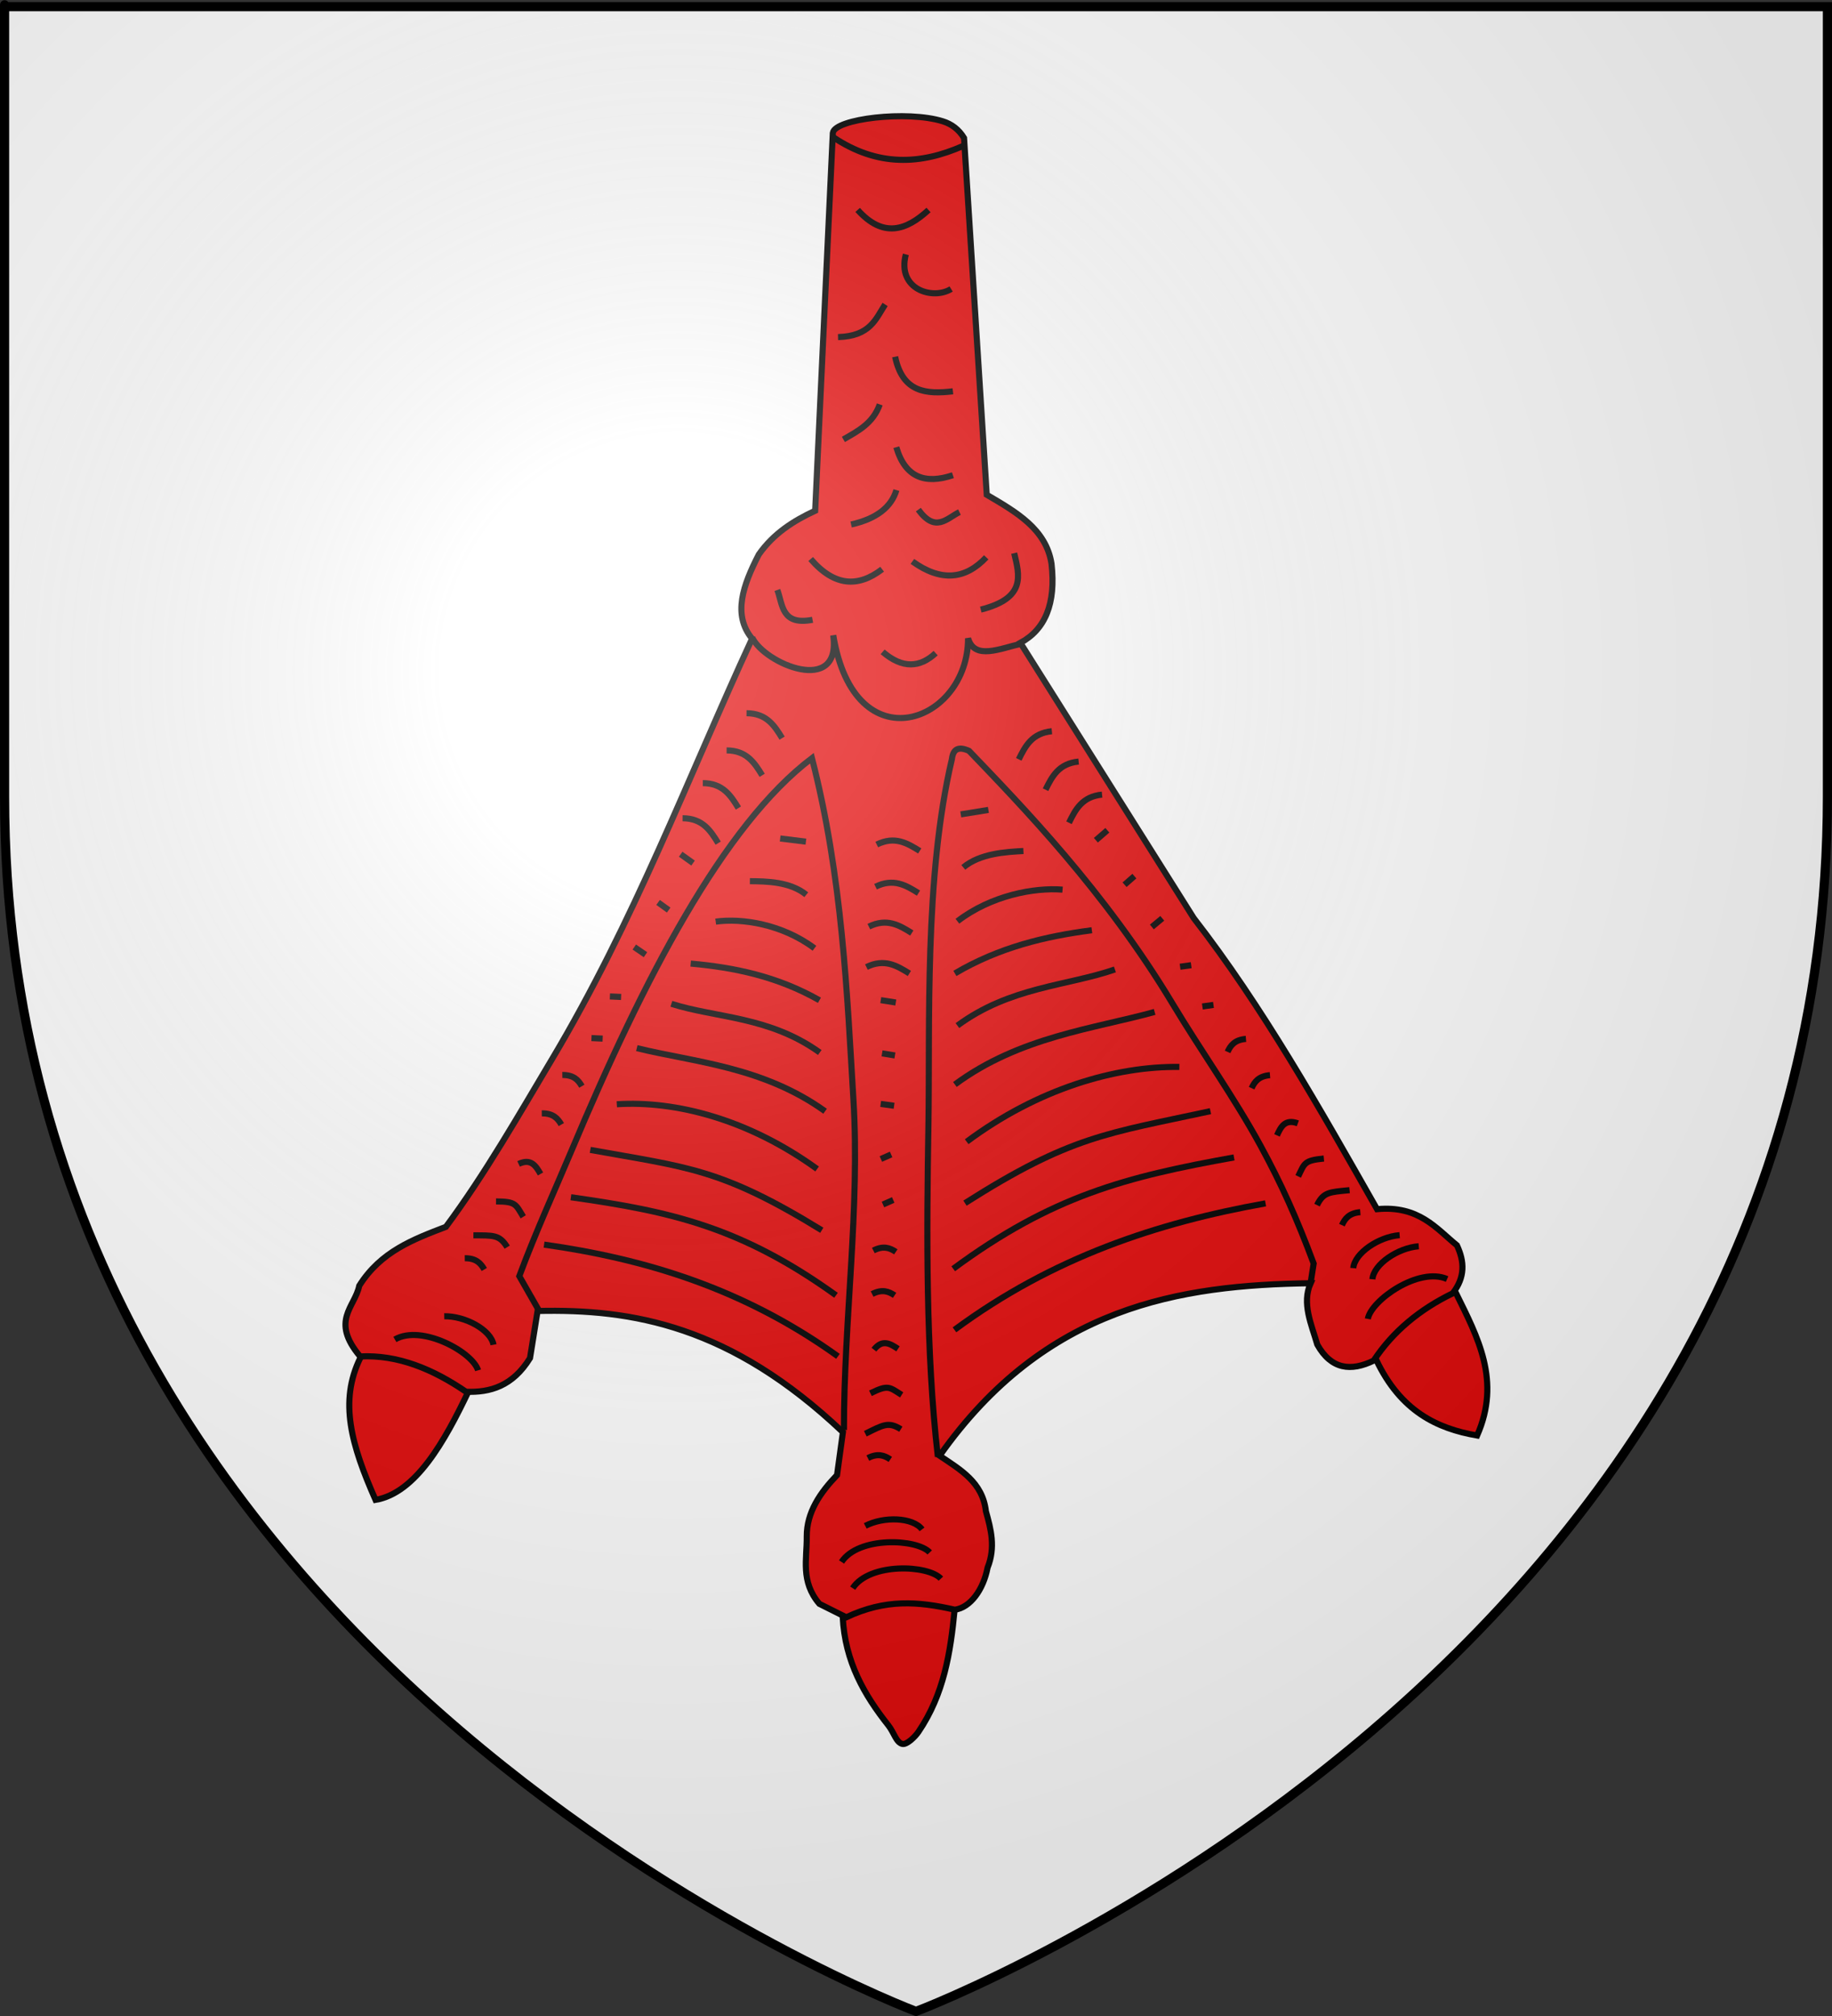 <?xml version="1.0" encoding="UTF-8" standalone="no"?>
<svg
   xmlns:ns="http://creativecommons.org/ns#"
   xmlns:dc="http://purl.org/dc/elements/1.1/"
   xmlns:cc="http://web.resource.org/cc/"
   xmlns:rdf="http://www.w3.org/1999/02/22-rdf-syntax-ns#"
   xmlns:svg="http://www.w3.org/2000/svg"
   xmlns="http://www.w3.org/2000/svg"
   xmlns:xlink="http://www.w3.org/1999/xlink"
   xmlns:sodipodi="http://sodipodi.sourceforge.net/DTD/sodipodi-0.dtd"
   xmlns:inkscape="http://www.inkscape.org/namespaces/inkscape"
   height="660"
   width="600"
   version="1.0"
   id="svg2"
   sodipodi:version="0.32"
   inkscape:version="0.44.1"
   sodipodi:docname="Luemschwiller (68).svg"
   sodipodi:docbase="C:\Documents and Settings\Propriétaire\Mes documents\image blason\Blason du 68 à envoyer"
   inkscape:export-filename="/Users/olivier/Desktop/Blason Rouge/Blason_Vide_3D.png"
   inkscape:export-xdpi="144"
   inkscape:export-ydpi="144">
  <rect width="100%" height="100%" fill="#333333" stroke="none"/>
  <sodipodi:namedview
     inkscape:window-height="712"
     inkscape:window-width="1024"
     inkscape:pageshadow="2"
     inkscape:pageopacity="0.0"
     guidetolerance="10.0"
     gridtolerance="10.0"
     objecttolerance="10.0"
     borderopacity="1.0"
     bordercolor="#666666"
     pagecolor="#ffffff"
     id="base"
     showgrid="false"
     height="660px"
     inkscape:zoom="0.36640988"
     inkscape:cx="263.23991"
     inkscape:cy="350.7978"
     inkscape:window-x="-4"
     inkscape:window-y="-4"
     inkscape:current-layer="layer4" />
  <desc
     id="desc4">Flag of Canton of Valais (Wallis)</desc>
  <defs
     id="defs6">
    <inkscape:perspective
       sodipodi:type="inkscape:persp3d"
       inkscape:vp_x="-50 : 600 : 1"
       inkscape:vp_y="0 : 1000 : 0"
       inkscape:vp_z="700 : 600 : 1"
       inkscape:persp3d-origin="300 : 400 : 1"
       id="perspective10055" />
    <inkscape:perspective
       sodipodi:type="inkscape:persp3d"
       inkscape:vp_x="-50 : 600 : 1"
       inkscape:vp_y="0 : 1000 : 0"
       inkscape:vp_z="700 : 600 : 1"
       inkscape:persp3d-origin="300 : 400 : 1"
       id="perspective22056" />
    <inkscape:perspective
       sodipodi:type="inkscape:persp3d"
       inkscape:vp_x="-50 : 600 : 1"
       inkscape:vp_y="0 : 1000 : 0"
       inkscape:vp_z="700 : 600 : 1"
       inkscape:persp3d-origin="300 : 400 : 1"
       id="perspective17442" />
    <inkscape:perspective
       sodipodi:type="inkscape:persp3d"
       inkscape:vp_x="-50 : 600 : 1"
       inkscape:vp_y="0 : 1000 : 0"
       inkscape:vp_z="700 : 600 : 1"
       inkscape:persp3d-origin="300 : 400 : 1"
       id="perspective4575" />
    <inkscape:perspective
       sodipodi:type="inkscape:persp3d"
       inkscape:vp_x="-50 : 600 : 1"
       inkscape:vp_y="0 : 1000 : 0"
       inkscape:vp_z="700 : 600 : 1"
       inkscape:persp3d-origin="300 : 400 : 1"
       id="perspective10025" />
    <inkscape:perspective
       sodipodi:type="inkscape:persp3d"
       inkscape:vp_x="-50 : 600 : 1"
       inkscape:vp_y="0 : 1000 : 0"
       inkscape:vp_z="700 : 600 : 1"
       inkscape:persp3d-origin="300 : 400 : 1"
       id="perspective14654" />
    <inkscape:perspective
       sodipodi:type="inkscape:persp3d"
       inkscape:vp_x="-50 : 600 : 1"
       inkscape:vp_y="0 : 1000 : 0"
       inkscape:vp_z="700 : 600 : 1"
       inkscape:persp3d-origin="300 : 400 : 1"
       id="perspective10951" />
    <linearGradient
       id="linearGradient2893">
      <stop
         style="stop-color:white;stop-opacity:0.314;"
         offset="0"
         id="stop2895" />
      <stop
         id="stop2897"
         offset="0.19"
         style="stop-color:white;stop-opacity:0.251;" />
      <stop
         style="stop-color:#6b6b6b;stop-opacity:0.125;"
         offset="0.6"
         id="stop2901" />
      <stop
         style="stop-color:black;stop-opacity:0.125;"
         offset="1"
         id="stop2899" />
    </linearGradient>
    <linearGradient
       id="linearGradient2885">
      <stop
         id="stop2887"
         offset="0"
         style="stop-color:white;stop-opacity:1;" />
      <stop
         style="stop-color:white;stop-opacity:1;"
         offset="0.229"
         id="stop2891" />
      <stop
         id="stop2889"
         offset="1"
         style="stop-color:black;stop-opacity:1;" />
    </linearGradient>
    <linearGradient
       id="linearGradient2955">
      <stop
         id="stop2867"
         offset="0"
         style="stop-color:#fd0000;stop-opacity:1;" />
      <stop
         style="stop-color:#e77275;stop-opacity:0.659;"
         offset="0.5"
         id="stop2873" />
      <stop
         style="stop-color:black;stop-opacity:0.323;"
         offset="1"
         id="stop2959" />
    </linearGradient>
    <radialGradient
       inkscape:collect="always"
       xlink:href="#linearGradient2955"
       id="radialGradient2961"
       cx="225.524"
       cy="218.901"
       fx="225.524"
       fy="218.901"
       r="300"
       gradientTransform="matrix(-4.167939e-4,2.183,-1.884,-3.599562e-4,615.597,-289.121)"
       gradientUnits="userSpaceOnUse" />
    <polygon
       id="star"
       transform="scale(53,53)"
       points="0,-1 0.588,0.809 -0.951,-0.309 0.951,-0.309 -0.588,0.809 0,-1 " />
    <clipPath
       id="clip">
      <path
         d="M 0,-200 L 0,600 L 300,600 L 300,-200 L 0,-200 z "
         id="path10" />
    </clipPath>
    <radialGradient
       inkscape:collect="always"
       xlink:href="#linearGradient2955"
       id="radialGradient1911"
       gradientUnits="userSpaceOnUse"
       gradientTransform="matrix(-4.167939e-4,2.183,-1.884,-3.599562e-4,615.597,-289.121)"
       cx="225.524"
       cy="218.901"
       fx="225.524"
       fy="218.901"
       r="300" />
    <radialGradient
       inkscape:collect="always"
       xlink:href="#linearGradient2955"
       id="radialGradient2865"
       gradientUnits="userSpaceOnUse"
       gradientTransform="matrix(0,1.749,-1.593,-1.049767e-7,551.788,-191.29)"
       cx="225.524"
       cy="218.901"
       fx="225.524"
       fy="218.901"
       r="300" />
    <radialGradient
       inkscape:collect="always"
       xlink:href="#linearGradient2955"
       id="radialGradient2871"
       gradientUnits="userSpaceOnUse"
       gradientTransform="matrix(0,1.386,-1.323,-5.741131e-8,-158.082,-109.541)"
       cx="225.524"
       cy="218.901"
       fx="225.524"
       fy="218.901"
       r="300" />
    <radialGradient
       inkscape:collect="always"
       xlink:href="#linearGradient2893"
       id="radialGradient3163"
       gradientUnits="userSpaceOnUse"
       gradientTransform="matrix(1.353,0,0,1.349,-77.629,-85.747)"
       cx="221.445"
       cy="226.331"
       fx="221.445"
       fy="226.331"
       r="300" />
    <radialGradient
       gradientTransform="matrix(0,1.386,-1.323,-5.741131e-8,-158.082,-109.541)"
       gradientUnits="userSpaceOnUse"
       xlink:href="#linearGradient2955"
       id="radialGradient6397"
       fy="218.901"
       fx="225.524"
       r="300"
       cy="218.901"
       cx="225.524" />
    <radialGradient
       gradientTransform="matrix(0,1.749,-1.593,-1.049767e-7,551.788,-191.29)"
       gradientUnits="userSpaceOnUse"
       xlink:href="#linearGradient2955"
       id="radialGradient6395"
       fy="218.901"
       fx="225.524"
       r="300"
       cy="218.901"
       cx="225.524" />
    <radialGradient
       gradientTransform="matrix(-4.167939e-4,2.183,-1.884,-3.599562e-4,615.597,-289.121)"
       gradientUnits="userSpaceOnUse"
       xlink:href="#linearGradient2955"
       id="radialGradient6393"
       fy="218.901"
       fx="225.524"
       r="300"
       cy="218.901"
       cx="225.524" />
    <clipPath
       id="clipPath6389">
      <path
         id="path6391"
         d="M 0,-200 L 0,600 L 300,600 L 300,-200 L 0,-200 z " />
    </clipPath>
    <polygon
       id="polygon6387"
       transform="scale(53,53)"
       points="0,-1 0.588,0.809 -0.951,-0.309 0.951,-0.309 -0.588,0.809 0,-1 " />
    <radialGradient
       gradientTransform="matrix(-4.167939e-4,2.183,-1.884,-3.599562e-4,615.597,-289.121)"
       gradientUnits="userSpaceOnUse"
       xlink:href="#linearGradient2955"
       id="radialGradient6385"
       fy="218.901"
       fx="225.524"
       r="300"
       cy="218.901"
       cx="225.524" />
    <linearGradient
       id="linearGradient6377">
      <stop
         id="stop6379"
         offset="0"
         style="stop-color:#fd0000;stop-opacity:1" />
      <stop
         id="stop6381"
         offset="0.5"
         style="stop-color:#e77275;stop-opacity:0.659" />
      <stop
         id="stop6383"
         offset="1"
         style="stop-color:black;stop-opacity:0.323" />
    </linearGradient>
    <linearGradient
       id="linearGradient6369">
      <stop
         id="stop6371"
         offset="0"
         style="stop-color:white;stop-opacity:1" />
      <stop
         id="stop6373"
         offset="0.229"
         style="stop-color:white;stop-opacity:1" />
      <stop
         id="stop6375"
         offset="1"
         style="stop-color:black;stop-opacity:1" />
    </linearGradient>
    <linearGradient
       id="linearGradient6359">
      <stop
         id="stop6361"
         offset="0"
         style="stop-color:white;stop-opacity:0.314" />
      <stop
         id="stop6363"
         offset="0.19"
         style="stop-color:white;stop-opacity:0.251" />
      <stop
         id="stop6365"
         offset="0.6"
         style="stop-color:#6b6b6b;stop-opacity:0.125" />
      <stop
         id="stop6367"
         offset="1"
         style="stop-color:black;stop-opacity:0.125" />
    </linearGradient>
    <linearGradient
       id="linearGradient6465">
      <stop
         style="stop-color:white;stop-opacity:0.314"
         offset="0"
         id="stop6467" />
      <stop
         style="stop-color:white;stop-opacity:0.251"
         offset="0.19"
         id="stop6469" />
      <stop
         style="stop-color:#6b6b6b;stop-opacity:0.125"
         offset="0.6"
         id="stop6471" />
      <stop
         style="stop-color:black;stop-opacity:0.125"
         offset="1"
         id="stop6473" />
    </linearGradient>
    <linearGradient
       id="linearGradient6457">
      <stop
         style="stop-color:white;stop-opacity:1"
         offset="0"
         id="stop6459" />
      <stop
         style="stop-color:white;stop-opacity:1"
         offset="0.229"
         id="stop6461" />
      <stop
         style="stop-color:black;stop-opacity:1"
         offset="1"
         id="stop6463" />
    </linearGradient>
    <linearGradient
       id="linearGradient6449">
      <stop
         style="stop-color:#fd0000;stop-opacity:1"
         offset="0"
         id="stop6451" />
      <stop
         style="stop-color:#e77275;stop-opacity:0.659"
         offset="0.5"
         id="stop6453" />
      <stop
         style="stop-color:black;stop-opacity:0.323"
         offset="1"
         id="stop6455" />
    </linearGradient>
    <radialGradient
       cx="225.524"
       cy="218.901"
       r="300"
       fx="225.524"
       fy="218.901"
       id="radialGradient6447"
       xlink:href="#linearGradient2955"
       gradientUnits="userSpaceOnUse"
       gradientTransform="matrix(-4.167939e-4,2.183,-1.884,-3.599562e-4,615.597,-289.121)" />
    <polygon
       points="0,-1 0.588,0.809 -0.951,-0.309 0.951,-0.309 -0.588,0.809 0,-1 "
       transform="scale(53,53)"
       id="polygon6445" />
    <clipPath
       id="clipPath6441">
      <path
         d="M 0,-200 L 0,600 L 300,600 L 300,-200 L 0,-200 z "
         id="path6443" />
    </clipPath>
    <radialGradient
       cx="225.524"
       cy="218.901"
       r="300"
       fx="225.524"
       fy="218.901"
       id="radialGradient6439"
       xlink:href="#linearGradient2955"
       gradientUnits="userSpaceOnUse"
       gradientTransform="matrix(-4.167939e-4,2.183,-1.884,-3.599562e-4,615.597,-289.121)" />
    <radialGradient
       cx="225.524"
       cy="218.901"
       r="300"
       fx="225.524"
       fy="218.901"
       id="radialGradient6437"
       xlink:href="#linearGradient2955"
       gradientUnits="userSpaceOnUse"
       gradientTransform="matrix(0,1.749,-1.593,-1.049767e-7,551.788,-191.29)" />
    <radialGradient
       cx="225.524"
       cy="218.901"
       r="300"
       fx="225.524"
       fy="218.901"
       id="radialGradient6435"
       xlink:href="#linearGradient2955"
       gradientUnits="userSpaceOnUse"
       gradientTransform="matrix(0,1.386,-1.323,-5.741131e-8,-158.082,-109.541)" />
    <inkscape:perspective
       id="perspective11825"
       inkscape:persp3d-origin="300 : 400 : 1"
       inkscape:vp_z="700 : 600 : 1"
       inkscape:vp_y="0 : 1000 : 0"
       inkscape:vp_x="-50 : 600 : 1"
       sodipodi:type="inkscape:persp3d" />
    <linearGradient
       id="linearGradient2095">
      <stop
         id="stop2097"
         offset="0"
         style="stop-color:white;stop-opacity:0.314" />
      <stop
         id="stop2099"
         offset="0.19"
         style="stop-color:white;stop-opacity:0.251" />
      <stop
         id="stop2101"
         offset="0.6"
         style="stop-color:#6b6b6b;stop-opacity:0.125" />
      <stop
         id="stop2103"
         offset="1"
         style="stop-color:black;stop-opacity:0.125" />
    </linearGradient>
    <linearGradient
       id="linearGradient2105">
      <stop
         id="stop2107"
         offset="0"
         style="stop-color:white;stop-opacity:1" />
      <stop
         id="stop2109"
         offset="0.229"
         style="stop-color:white;stop-opacity:1" />
      <stop
         id="stop2111"
         offset="1"
         style="stop-color:black;stop-opacity:1" />
    </linearGradient>
    <linearGradient
       id="linearGradient2113">
      <stop
         id="stop2115"
         offset="0"
         style="stop-color:#fd0000;stop-opacity:1" />
      <stop
         id="stop2117"
         offset="0.5"
         style="stop-color:#e77275;stop-opacity:0.659" />
      <stop
         id="stop2119"
         offset="1"
         style="stop-color:black;stop-opacity:0.323" />
    </linearGradient>
    <radialGradient
       gradientTransform="matrix(-4.167939e-4,2.183,-1.884,-3.599562e-4,615.597,-289.121)"
       gradientUnits="userSpaceOnUse"
       xlink:href="#linearGradient2955"
       id="radialGradient2121"
       fy="218.901"
       fx="225.524"
       r="300"
       cy="218.901"
       cx="225.524" />
    <polygon
       id="polygon2123"
       transform="scale(53,53)"
       points="0,-1 0.588,0.809 -0.951,-0.309 0.951,-0.309 -0.588,0.809 0,-1 " />
    <clipPath
       id="clipPath2125">
      <path
         id="path2127"
         d="M 0,-200 L 0,600 L 300,600 L 300,-200 L 0,-200 z " />
    </clipPath>
    <radialGradient
       gradientTransform="matrix(-4.167939e-4,2.183,-1.884,-3.599562e-4,615.597,-289.121)"
       gradientUnits="userSpaceOnUse"
       xlink:href="#linearGradient2955"
       id="radialGradient2129"
       fy="218.901"
       fx="225.524"
       r="300"
       cy="218.901"
       cx="225.524" />
    <radialGradient
       gradientTransform="matrix(0,1.749,-1.593,-1.049767e-7,551.788,-191.29)"
       gradientUnits="userSpaceOnUse"
       xlink:href="#linearGradient2955"
       id="radialGradient2131"
       fy="218.901"
       fx="225.524"
       r="300"
       cy="218.901"
       cx="225.524" />
    <radialGradient
       gradientTransform="matrix(0,1.386,-1.323,-5.741131e-8,-158.082,-109.541)"
       gradientUnits="userSpaceOnUse"
       xlink:href="#linearGradient2955"
       id="radialGradient2133"
       fy="218.901"
       fx="225.524"
       r="300"
       cy="218.901"
       cx="225.524" />
    <radialGradient
       gradientTransform="matrix(1.353,0,0,1.349,-77.629,-85.747)"
       gradientUnits="userSpaceOnUse"
       xlink:href="#linearGradient2893"
       id="radialGradient2135"
       fy="226.331"
       fx="221.445"
       r="300"
       cy="226.331"
       cx="221.445" />
    <radialGradient
       gradientTransform="matrix(0,1.386,-1.323,-5.741131e-8,-158.082,-109.541)"
       gradientUnits="userSpaceOnUse"
       xlink:href="#linearGradient2955"
       id="radialGradient10346"
       fy="218.901"
       fx="225.524"
       r="300"
       cy="218.901"
       cx="225.524" />
    <radialGradient
       gradientTransform="matrix(0,1.749,-1.593,-1.049767e-7,551.788,-191.29)"
       gradientUnits="userSpaceOnUse"
       xlink:href="#linearGradient2955"
       id="radialGradient10344"
       fy="218.901"
       fx="225.524"
       r="300"
       cy="218.901"
       cx="225.524" />
    <radialGradient
       gradientTransform="matrix(-4.167939e-4,2.183,-1.884,-3.599562e-4,615.597,-289.121)"
       gradientUnits="userSpaceOnUse"
       xlink:href="#linearGradient2955"
       id="radialGradient10342"
       fy="218.901"
       fx="225.524"
       r="300"
       cy="218.901"
       cx="225.524" />
    <clipPath
       id="clipPath10338">
      <path
         id="path10340"
         d="M 0,-200 L 0,600 L 300,600 L 300,-200 L 0,-200 z " />
    </clipPath>
    <polygon
       id="polygon10336"
       transform="scale(53,53)"
       points="0,-1 0.588,0.809 -0.951,-0.309 0.951,-0.309 -0.588,0.809 0,-1 " />
    <radialGradient
       gradientTransform="matrix(-4.167939e-4,2.183,-1.884,-3.599562e-4,615.597,-289.121)"
       gradientUnits="userSpaceOnUse"
       xlink:href="#linearGradient2955"
       id="radialGradient10334"
       fy="218.901"
       fx="225.524"
       r="300"
       cy="218.901"
       cx="225.524" />
    <linearGradient
       id="linearGradient10326">
      <stop
         id="stop10328"
         offset="0"
         style="stop-color:#fd0000;stop-opacity:1" />
      <stop
         id="stop10330"
         offset="0.5"
         style="stop-color:#e77275;stop-opacity:0.659" />
      <stop
         id="stop10332"
         offset="1"
         style="stop-color:black;stop-opacity:0.323" />
    </linearGradient>
    <linearGradient
       id="linearGradient10318">
      <stop
         id="stop10320"
         offset="0"
         style="stop-color:white;stop-opacity:1" />
      <stop
         id="stop10322"
         offset="0.229"
         style="stop-color:white;stop-opacity:1" />
      <stop
         id="stop10324"
         offset="1"
         style="stop-color:black;stop-opacity:1" />
    </linearGradient>
    <linearGradient
       id="linearGradient10308">
      <stop
         id="stop10310"
         offset="0"
         style="stop-color:white;stop-opacity:0.314" />
      <stop
         id="stop10312"
         offset="0.19"
         style="stop-color:white;stop-opacity:0.251" />
      <stop
         id="stop10314"
         offset="0.6"
         style="stop-color:#6b6b6b;stop-opacity:0.125" />
      <stop
         id="stop10316"
         offset="1"
         style="stop-color:black;stop-opacity:0.125" />
    </linearGradient>
    <inkscape:perspective
       id="perspective10305"
       inkscape:persp3d-origin="300 : 400 : 1"
       inkscape:vp_z="700 : 600 : 1"
       inkscape:vp_y="0 : 1000 : 0"
       inkscape:vp_x="-50 : 600 : 1"
       sodipodi:type="inkscape:persp3d" />
  </defs>
  <g
     inkscape:groupmode="layer"
     id="layer3"
     inkscape:label="Fond écu"
     style="display:inline"
     sodipodi:insensitive="true">
    <path
       id="path2855"
       style="fill:white;fill-opacity:1;fill-rule:evenodd;stroke:none;stroke-width:1px;stroke-linecap:butt;stroke-linejoin:miter;stroke-opacity:1"
       d="M 300,658.5 C 300,658.5 598.5,546.18 598.5,260.728 C 598.5,-24.723 598.5,2.176 598.5,2.176 L 1.5,2.176 L 1.5,260.728 C 1.5,546.18 300,658.5 300,658.5 z "
       sodipodi:nodetypes="cccccc" />
  </g>
  <g
     inkscape:groupmode="layer"
     id="layer4"
     inkscape:label="Meubles"
     style="display:inline"
     sodipodi:insensitive="true">
    <g
       id="g6475"
       inkscape:label="Calque 1"
       transform="translate(-62.857,-493.791)"
       style="opacity:1">
      <g
         transform="translate(62.857,493.791)"
         style="opacity:1;display:inline"
         id="g6477">
        <g
           id="g5810" />
        <g
           id="g6515">
          <rect
             id="rect4923"
             style="opacity:1;fill:none;fill-opacity:1;fill-rule:nonzero;stroke:none;stroke-width:7.56;stroke-linecap:round;stroke-linejoin:round;stroke-miterlimit:4;stroke-dasharray:none;stroke-opacity:1;display:inline"
             y="3.375078e-014"
             x="0"
             height="660"
             width="600" />
        </g>
      </g>
      <rect
         y="686.648"
         x="314.286"
         height="45.714"
         width="0"
         id="rect4632"
         style="fill:red;fill-opacity:1;stroke-width:5.394;stroke-miterlimit:4;stroke-dasharray:none" />
    </g>
    <g
       id="g4931"
       style="stroke:black;stroke-width:3.501;stroke-miterlimit:4;stroke-dasharray:none;stroke-opacity:1"
       transform="matrix(0.571,0,0,0.571,563.667,95.308)">
      <path
         sodipodi:nodetypes="cccc"
         id="path3802"
         d="M -780.448,611.513 C -768.046,586.33 -704.181,600.805 -718.212,630.329 C -732.242,659.853 -748.788,689.082 -771.764,693.048 C -785.619,661.614 -792.85,636.696 -780.448,611.513 z "
         style="fill:#e20909;fill-rule:evenodd;stroke:black;stroke-width:3.501;stroke-linecap:butt;stroke-linejoin:miter;stroke-miterlimit:4;stroke-dasharray:none;stroke-opacity:1;display:inline" />
      <path
         sodipodi:nodetypes="cccc"
         id="path2913"
         d="M -151.974,574.605 C -164.376,549.423 -211.838,583.196 -197.807,612.719 C -183.776,642.243 -162.888,652.174 -139.912,656.14 C -126.057,624.706 -139.572,599.788 -151.974,574.605 z "
         style="fill:#e20909;fill-rule:evenodd;stroke:black;stroke-width:3.501;stroke-linecap:butt;stroke-linejoin:miter;stroke-miterlimit:4;stroke-dasharray:none;stroke-opacity:1" />
      <path
         sodipodi:nodetypes="ccsssc"
         id="path3800"
         d="M -439.637,756.25 C -448.326,732.014 -464.139,674.457 -503.803,760.11 C -502.499,785.947 -491.343,804.963 -477.68,822.244 C -474.283,826.54 -473.137,832.216 -469.549,832.961 C -467.056,833.478 -462.401,829.041 -460.364,826.046 C -445.675,804.448 -441.993,780.491 -439.637,756.25 z "
         style="fill:#e20909;fill-rule:evenodd;stroke:black;stroke-width:3.501;stroke-linecap:butt;stroke-linejoin:miter;stroke-miterlimit:4;stroke-dasharray:none;stroke-opacity:1;display:inline" />
      <path
         sodipodi:nodetypes="ccccsccccccccccccccccccccccccccsc"
         id="path2026"
         d="M -509.474,-90.702 L -519.605,125.921 C -531.951,131.665 -543.417,138.877 -551.93,151.009 C -560.952,168.541 -567.099,185.534 -555.789,199.254 C -592.71,279.253 -623.291,361.245 -670.726,440.685 C -689.019,471.322 -708.913,506.263 -731.404,536.491 C -750.028,543.629 -768.742,550.586 -781.096,570.263 C -783.637,582.66 -797.821,590.262 -780.614,610.789 C -758.927,609.711 -738.945,618.015 -719.825,631.053 C -706.003,631.551 -693.143,627.883 -683.158,611.754 L -678.816,584.737 C -624.427,583.463 -568.261,593.08 -503.684,654.211 L -507.061,678.816 C -516.621,688.806 -524.5,700.06 -524.43,714.035 C -524.263,726.901 -528.139,739.766 -517.193,752.632 L -501.754,760.351 C -479.325,749.799 -460.664,751.169 -439.518,756.009 C -430.656,754.849 -423.147,744.596 -420.702,731.886 C -416.056,720.283 -418.759,709.905 -421.667,699.561 C -423.559,682.864 -436.368,675.718 -448.202,667.719 C -387.556,581.788 -310.019,569.872 -235.439,568.816 C -240.6,580.395 -234.924,592.456 -231.579,604.035 C -223.593,618.245 -212.379,619.546 -199.254,613.202 C -188.135,596.339 -172.74,583.751 -153.904,574.605 C -146.7,565.278 -147.144,556.433 -151.491,547.105 C -163.444,537.347 -173.384,524.13 -197.325,526.36 C -230.343,468.27 -263.212,410 -302.495,359.427 L -401.886,201.667 C -387.792,194.067 -381.406,179.352 -384.035,156.316 C -387.127,136.372 -404.31,126.675 -421.184,116.754 L -434.211,-87.807 C -437.186,-92.695 -441.307,-95.774 -446.309,-97.347 C -466.755,-103.778 -508.368,-98.821 -509.474,-90.702 z "
         style="fill:#e20909;fill-rule:evenodd;stroke:black;stroke-width:3.501;stroke-linecap:butt;stroke-linejoin:miter;stroke-miterlimit:4;stroke-dasharray:none;stroke-opacity:1" />
      <path
         sodipodi:nodetypes="cscscc"
         id="path3804"
         d="M -503.096,653.004 C -503.144,589.721 -493.835,526.322 -497.676,463.153 C -501.291,403.715 -503.884,336.042 -521.441,267.759 C -572.17,306.139 -617.912,394.263 -659.223,492.499 C -668.834,515.354 -679.692,538.965 -689.304,564.754 L -677.745,584.978"
         style="fill:none;fill-rule:evenodd;stroke:black;stroke-width:3.501;stroke-linecap:butt;stroke-linejoin:miter;stroke-miterlimit:4;stroke-dasharray:none;stroke-opacity:1;display:inline" />
      <path
         sodipodi:nodetypes="csccsscc"
         id="path3806"
         d="M -449.224,668.292 C -456.209,608.023 -455.657,539.725 -454.643,478.441 C -453.686,420.565 -457.105,335.758 -441.171,268.346 C -440.463,262.344 -437.234,260.914 -431.325,263.61 C -401.348,294.929 -353.258,344.187 -314.472,408.739 C -298.211,435.802 -279.283,462.195 -264.099,490.047 C -252.232,511.816 -243.289,531.736 -233.676,557.526 L -235.343,568.198"
         style="fill:none;fill-rule:evenodd;stroke:black;stroke-width:3.501;stroke-linecap:butt;stroke-linejoin:miter;stroke-miterlimit:4;stroke-dasharray:none;stroke-opacity:1;display:inline" />
      <path
         sodipodi:nodetypes="cc"
         id="path3808"
         d="M -434.726,-83.249 C -458.851,-72.597 -483.557,-70.951 -509.496,-88.415"
         style="fill:none;fill-rule:evenodd;stroke:black;stroke-width:3.501;stroke-linecap:butt;stroke-linejoin:miter;stroke-miterlimit:4;stroke-dasharray:none;stroke-opacity:1;display:inline" />
      <path
         sodipodi:nodetypes="cccc"
         id="path3810"
         d="M -401.251,202.145 C -413.557,204.865 -428.198,211.789 -431.908,199.038 C -431.773,247.402 -496.929,272.173 -509.226,197.287 C -504.403,232.341 -548.656,213.663 -555.747,198.582"
         style="fill:none;fill-rule:evenodd;stroke:black;stroke-width:3.501;stroke-linecap:butt;stroke-linejoin:miter;stroke-miterlimit:4;stroke-dasharray:none;stroke-opacity:1;display:inline" />
      <path
         sodipodi:nodetypes="cc"
         id="path3812"
         d="M -454.574,-46.513 C -467.364,-34.718 -480.63,-30.304 -495.229,-46.561"
         style="fill:none;fill-rule:evenodd;stroke:black;stroke-width:3.501;stroke-linecap:butt;stroke-linejoin:miter;stroke-miterlimit:4;stroke-dasharray:none;stroke-opacity:1;display:inline" />
      <path
         sodipodi:nodetypes="cc"
         id="path3814"
         d="M -441.611,-1.224 C -452.085,5.254 -472.856,-0.888 -467.596,-21.059"
         style="fill:none;fill-rule:evenodd;stroke:black;stroke-width:3.501;stroke-linecap:butt;stroke-linejoin:miter;stroke-miterlimit:4;stroke-dasharray:none;stroke-opacity:1;display:inline" />
      <path
         sodipodi:nodetypes="cc"
         id="path3816"
         d="M -479.478,7.646 C -484.896,16.036 -488.013,25.805 -506.487,26.361"
         style="fill:none;fill-rule:evenodd;stroke:black;stroke-width:3.501;stroke-linecap:butt;stroke-linejoin:miter;stroke-miterlimit:4;stroke-dasharray:none;stroke-opacity:1;display:inline" />
      <path
         sodipodi:nodetypes="cc"
         id="path3818"
         d="M -440.587,57.445 C -455.647,59.187 -469.441,58.293 -473.737,37.61"
         style="fill:none;fill-rule:evenodd;stroke:black;stroke-width:3.501;stroke-linecap:butt;stroke-linejoin:miter;stroke-miterlimit:4;stroke-dasharray:none;stroke-opacity:1;display:inline" />
      <path
         sodipodi:nodetypes="cc"
         id="path3820"
         d="M -482.549,64.95 C -486.452,75.918 -495.112,80.225 -503.417,85.03"
         style="fill:none;fill-rule:evenodd;stroke:black;stroke-width:3.501;stroke-linecap:butt;stroke-linejoin:miter;stroke-miterlimit:4;stroke-dasharray:none;stroke-opacity:1;display:inline" />
      <path
         sodipodi:nodetypes="cc"
         id="path3822"
         d="M -440.587,105.547 C -456.548,110.89 -468.004,106.849 -473.055,89.464"
         style="fill:none;fill-rule:evenodd;stroke:black;stroke-width:3.501;stroke-linecap:butt;stroke-linejoin:miter;stroke-miterlimit:4;stroke-dasharray:none;stroke-opacity:1;display:inline" />
      <path
         sodipodi:nodetypes="cc"
         id="path3824"
         d="M -472.996,114.075 C -475.895,123.758 -484.259,130.498 -498.982,133.814"
         style="fill:none;fill-rule:evenodd;stroke:black;stroke-width:3.501;stroke-linecap:butt;stroke-linejoin:miter;stroke-miterlimit:4;stroke-dasharray:none;stroke-opacity:1;display:inline" />
      <path
         sodipodi:nodetypes="cc"
         id="path3826"
         d="M -436.835,126.698 C -444.094,130.274 -450.602,138.851 -460.432,125.285"
         style="fill:none;fill-rule:evenodd;stroke:black;stroke-width:3.501;stroke-linecap:butt;stroke-linejoin:miter;stroke-miterlimit:4;stroke-dasharray:none;stroke-opacity:1;display:inline" />
      <path
         sodipodi:nodetypes="cc"
         id="path3828"
         d="M -481.184,159.448 C -494.849,169.932 -508.515,169.48 -522.18,153.6"
         style="fill:none;fill-rule:evenodd;stroke:black;stroke-width:3.501;stroke-linecap:butt;stroke-linejoin:miter;stroke-miterlimit:4;stroke-dasharray:none;stroke-opacity:1;display:inline" />
      <path
         sodipodi:nodetypes="cc"
         id="path3830"
         d="M -421.483,152.625 C -433.396,165.324 -447.383,166.825 -463.844,154.965"
         style="fill:none;fill-rule:evenodd;stroke:black;stroke-width:3.501;stroke-linecap:butt;stroke-linejoin:miter;stroke-miterlimit:4;stroke-dasharray:none;stroke-opacity:1;display:inline" />
      <path
         sodipodi:nodetypes="cc"
         id="path3832"
         d="M -521.098,188.446 C -538.862,191.832 -538.149,180.001 -541.284,171.34"
         style="fill:none;fill-rule:evenodd;stroke:black;stroke-width:3.501;stroke-linecap:butt;stroke-linejoin:miter;stroke-miterlimit:4;stroke-dasharray:none;stroke-opacity:1;display:inline" />
      <path
         sodipodi:nodetypes="cc"
         id="path3834"
         d="M -450.481,207.55 C -459.353,215.762 -469.303,216.784 -480.901,206.819"
         style="fill:none;fill-rule:evenodd;stroke:black;stroke-width:3.501;stroke-linecap:butt;stroke-linejoin:miter;stroke-miterlimit:4;stroke-dasharray:none;stroke-opacity:1;display:inline" />
      <path
         sodipodi:nodetypes="cc"
         id="path3836"
         d="M -405.449,150.237 C -402.399,163.026 -398.45,176.005 -424.612,182.598"
         style="fill:none;fill-rule:evenodd;stroke:black;stroke-width:3.501;stroke-linecap:butt;stroke-linejoin:miter;stroke-miterlimit:4;stroke-dasharray:none;stroke-opacity:1;display:inline" />
      <path
         sodipodi:nodetypes="cc"
         id="path3838"
         d="M -558.966,242.006 C -547.457,242.061 -542.949,249.116 -538.555,256.286"
         style="fill:none;fill-rule:evenodd;stroke:black;stroke-width:3.501;stroke-linecap:butt;stroke-linejoin:miter;stroke-miterlimit:4;stroke-dasharray:none;stroke-opacity:1;display:inline" />
      <path
         sodipodi:nodetypes="cc"
         id="path3840"
         d="M -570.394,263.328 C -558.886,263.383 -554.377,270.438 -549.984,277.608"
         style="fill:none;fill-rule:evenodd;stroke:black;stroke-width:3.501;stroke-linecap:butt;stroke-linejoin:miter;stroke-miterlimit:4;stroke-dasharray:none;stroke-opacity:1;display:inline" />
      <path
         sodipodi:nodetypes="cc"
         id="path3842"
         d="M -584.04,282.091 C -572.532,282.146 -568.023,289.201 -563.63,296.371"
         style="fill:none;fill-rule:evenodd;stroke:black;stroke-width:3.501;stroke-linecap:butt;stroke-linejoin:miter;stroke-miterlimit:4;stroke-dasharray:none;stroke-opacity:1;display:inline" />
      <path
         sodipodi:nodetypes="cc"
         id="path3844"
         d="M -595.639,302.218 C -584.131,302.274 -579.622,309.329 -575.229,316.498"
         style="fill:none;fill-rule:evenodd;stroke:black;stroke-width:3.501;stroke-linecap:butt;stroke-linejoin:miter;stroke-miterlimit:4;stroke-dasharray:none;stroke-opacity:1;display:inline" />
      <path
         sodipodi:nodetypes="cc"
         id="path3846"
         d="M -732.345,587.759 C -720.324,587.558 -705.684,595.518 -704.088,604.086"
         style="fill:none;fill-rule:evenodd;stroke:black;stroke-width:3.501;stroke-linecap:butt;stroke-linejoin:miter;stroke-miterlimit:4;stroke-dasharray:none;stroke-opacity:1;display:inline" />
      <path
         sodipodi:nodetypes="cc"
         id="path3848"
         d="M -715.629,541.363 C -704.12,541.418 -700.635,540.968 -696.241,548.138"
         style="fill:none;fill-rule:evenodd;stroke:black;stroke-width:3.501;stroke-linecap:butt;stroke-linejoin:miter;stroke-miterlimit:4;stroke-dasharray:none;stroke-opacity:1;display:inline" />
      <path
         sodipodi:nodetypes="cc"
         id="path3850"
         d="M -702.665,521.918 C -691.157,521.973 -691.424,523.57 -687.03,530.739"
         style="fill:none;fill-rule:evenodd;stroke:black;stroke-width:3.501;stroke-linecap:butt;stroke-linejoin:miter;stroke-miterlimit:4;stroke-dasharray:none;stroke-opacity:1;display:inline" />
      <path
         sodipodi:nodetypes="cc"
         id="path3852"
         d="M -760.66,601.064 C -745.32,592.178 -715.984,608.395 -712.958,618.756"
         style="fill:none;fill-rule:evenodd;stroke:black;stroke-width:3.501;stroke-linecap:butt;stroke-linejoin:miter;stroke-miterlimit:4;stroke-dasharray:none;stroke-opacity:1;display:inline" />
      <path
         sodipodi:nodetypes="cc"
         id="path3854"
         d="M -689.701,500.425 C -682.585,497.072 -679.802,501.518 -677.137,506.177"
         style="fill:none;fill-rule:evenodd;stroke:black;stroke-width:3.501;stroke-linecap:butt;stroke-linejoin:miter;stroke-miterlimit:4;stroke-dasharray:none;stroke-opacity:1;display:inline" />
      <path
         sodipodi:nodetypes="cc"
         id="path3856"
         d="M -676.397,471.428 C -669.888,471.352 -667.211,474.342 -665.197,477.861"
         style="fill:none;fill-rule:evenodd;stroke:black;stroke-width:3.501;stroke-linecap:butt;stroke-linejoin:miter;stroke-miterlimit:4;stroke-dasharray:none;stroke-opacity:1;display:inline" />
      <path
         sodipodi:nodetypes="cc"
         id="path3858"
         d="M -664.627,449.425 C -658.118,449.349 -655.441,452.338 -653.427,455.858"
         style="fill:none;fill-rule:evenodd;stroke:black;stroke-width:3.501;stroke-linecap:butt;stroke-linejoin:miter;stroke-miterlimit:4;stroke-dasharray:none;stroke-opacity:1;display:inline" />
      <path
         sodipodi:nodetypes="cc"
         id="path3860"
         d="M -720.575,554.498 C -714.067,554.422 -711.39,557.412 -709.376,560.932"
         style="fill:none;fill-rule:evenodd;stroke:black;stroke-width:3.501;stroke-linecap:butt;stroke-linejoin:miter;stroke-miterlimit:4;stroke-dasharray:none;stroke-opacity:1;display:inline" />
      <path
         sodipodi:nodetypes="cc"
         id="path3862"
         d="M -647.911,428.273 L -641.487,428.566"
         style="fill:none;fill-rule:evenodd;stroke:black;stroke-width:3.501;stroke-linecap:butt;stroke-linejoin:miter;stroke-miterlimit:4;stroke-dasharray:none;stroke-opacity:1;display:inline" />
      <path
         sodipodi:nodetypes="cc"
         id="path3864"
         d="M -637.335,404.392 L -630.912,404.685"
         style="fill:none;fill-rule:evenodd;stroke:black;stroke-width:3.501;stroke-linecap:butt;stroke-linejoin:miter;stroke-miterlimit:4;stroke-dasharray:none;stroke-opacity:1;display:inline" />
      <path
         sodipodi:nodetypes="cc"
         id="path3866"
         d="M -609.702,350.491 L -603.62,354.878"
         style="fill:none;fill-rule:evenodd;stroke:black;stroke-width:3.501;stroke-linecap:butt;stroke-linejoin:miter;stroke-miterlimit:4;stroke-dasharray:none;stroke-opacity:1;display:inline" />
      <path
         sodipodi:nodetypes="cc"
         id="path3868"
         d="M -623.348,376.077 L -616.925,380.464"
         style="fill:none;fill-rule:evenodd;stroke:black;stroke-width:3.501;stroke-linecap:butt;stroke-linejoin:miter;stroke-miterlimit:4;stroke-dasharray:none;stroke-opacity:1;display:inline" />
      <path
         sodipodi:nodetypes="cc"
         id="path3870"
         d="M -596.739,322.858 L -589.633,327.927"
         style="fill:none;fill-rule:evenodd;stroke:black;stroke-width:3.501;stroke-linecap:butt;stroke-linejoin:miter;stroke-miterlimit:4;stroke-dasharray:none;stroke-opacity:1;display:inline" />
      <path
         inkscape:transform-center-y="27.651755"
         inkscape:transform-center-x="-25.85066"
         sodipodi:nodetypes="cc"
         id="path3908"
         d="M -383.835,252.328 C -395.287,253.466 -399.112,260.914 -402.811,268.465"
         style="fill:none;fill-rule:evenodd;stroke:black;stroke-width:3.501;stroke-linecap:butt;stroke-linejoin:miter;stroke-miterlimit:4;stroke-dasharray:none;stroke-opacity:1;display:inline" />
      <path
         inkscape:transform-center-y="45.047465"
         inkscape:transform-center-x="-41.20175"
         sodipodi:nodetypes="cc"
         id="path3910"
         d="M -368.484,269.724 C -379.936,270.862 -383.761,278.309 -387.46,285.861"
         style="fill:none;fill-rule:evenodd;stroke:black;stroke-width:3.501;stroke-linecap:butt;stroke-linejoin:miter;stroke-miterlimit:4;stroke-dasharray:none;stroke-opacity:1;display:inline" />
      <path
         inkscape:transform-center-y="63.99433"
         inkscape:transform-center-x="-54.643445"
         sodipodi:nodetypes="cc"
         id="path3912"
         d="M -355.042,288.67 C -366.494,289.808 -370.319,297.256 -374.018,304.808"
         style="fill:none;fill-rule:evenodd;stroke:black;stroke-width:3.501;stroke-linecap:butt;stroke-linejoin:miter;stroke-miterlimit:4;stroke-dasharray:none;stroke-opacity:1;display:inline" />
      <path
         inkscape:transform-center-y="336.7913"
         inkscape:transform-center-x="-213.80414"
         sodipodi:nodetypes="cc"
         id="path3914"
         d="M -184.353,541.263 C -196.339,542.195 -210.165,551.496 -210.948,560.177"
         style="fill:none;fill-rule:evenodd;stroke:black;stroke-width:3.501;stroke-linecap:butt;stroke-linejoin:miter;stroke-miterlimit:4;stroke-dasharray:none;stroke-opacity:1;display:inline" />
      <path
         inkscape:transform-center-y="287.00194"
         inkscape:transform-center-x="-196.7617"
         sodipodi:nodetypes="cc"
         id="path3916"
         d="M -213.08,515.462 C -224.532,516.6 -228.044,516.48 -231.744,524.031"
         style="fill:none;fill-rule:evenodd;stroke:black;stroke-width:3.501;stroke-linecap:butt;stroke-linejoin:miter;stroke-miterlimit:4;stroke-dasharray:none;stroke-opacity:1;display:inline" />
      <path
         inkscape:transform-center-y="269.70508"
         inkscape:transform-center-x="-183.98997"
         sodipodi:nodetypes="cc"
         id="path3918"
         d="M -227.816,497.323 C -239.268,498.461 -238.852,500.025 -242.551,507.577"
         style="fill:none;fill-rule:evenodd;stroke:black;stroke-width:3.501;stroke-linecap:butt;stroke-linejoin:miter;stroke-miterlimit:4;stroke-dasharray:none;stroke-opacity:1;display:inline" />
      <path
         inkscape:transform-center-y="344.32889"
         inkscape:transform-center-x="-239.30451"
         sodipodi:nodetypes="cc"
         id="path3920"
         d="M -157.14,566.421 C -173.367,559.282 -200.734,578.638 -202.599,589.269"
         style="fill:none;fill-rule:evenodd;stroke:black;stroke-width:3.501;stroke-linecap:butt;stroke-linejoin:miter;stroke-miterlimit:4;stroke-dasharray:none;stroke-opacity:1;display:inline" />
      <path
         inkscape:transform-center-y="247.46745"
         inkscape:transform-center-x="-170.4452"
         sodipodi:nodetypes="cc"
         id="path3922"
         d="M -242.745,477.146 C -250.145,474.477 -252.497,479.166 -254.712,484.054"
         style="fill:none;fill-rule:evenodd;stroke:black;stroke-width:3.501;stroke-linecap:butt;stroke-linejoin:miter;stroke-miterlimit:4;stroke-dasharray:none;stroke-opacity:1;display:inline" />
      <path
         inkscape:transform-center-y="220.51387"
         inkscape:transform-center-x="-155.182"
         sodipodi:nodetypes="cc"
         id="path3924"
         d="M -258.72,449.529 C -265.206,450.066 -267.59,453.294 -269.264,456.988"
         style="fill:none;fill-rule:evenodd;stroke:black;stroke-width:3.501;stroke-linecap:butt;stroke-linejoin:miter;stroke-miterlimit:4;stroke-dasharray:none;stroke-opacity:1;display:inline" />
      <path
         inkscape:transform-center-y="199.71577"
         inkscape:transform-center-x="-141.39399"
         sodipodi:nodetypes="cc"
         id="path3926"
         d="M -272.508,428.731 C -278.994,429.268 -281.378,432.496 -283.052,436.19"
         style="fill:none;fill-rule:evenodd;stroke:black;stroke-width:3.501;stroke-linecap:butt;stroke-linejoin:miter;stroke-miterlimit:4;stroke-dasharray:none;stroke-opacity:1;display:inline" />
      <path
         inkscape:transform-center-y="299.05799"
         inkscape:transform-center-x="-206.98204"
         sodipodi:nodetypes="cc"
         id="path3928"
         d="M -206.92,528.073 C -213.406,528.61 -215.79,531.838 -217.464,535.532"
         style="fill:none;fill-rule:evenodd;stroke:black;stroke-width:3.501;stroke-linecap:butt;stroke-linejoin:miter;stroke-miterlimit:4;stroke-dasharray:none;stroke-opacity:1;display:inline" />
      <path
         inkscape:transform-center-y="176.95011"
         inkscape:transform-center-x="-124.84997"
         sodipodi:nodetypes="cc"
         id="path3930"
         d="M -291.14,409.247 L -297.508,410.143"
         style="fill:none;fill-rule:evenodd;stroke:black;stroke-width:3.501;stroke-linecap:butt;stroke-linejoin:miter;stroke-miterlimit:4;stroke-dasharray:none;stroke-opacity:1;display:inline" />
      <path
         inkscape:transform-center-y="154.17025"
         inkscape:transform-center-x="-112.07396"
         sodipodi:nodetypes="cc"
         id="path3932"
         d="M -303.916,386.467 L -310.284,387.363"
         style="fill:none;fill-rule:evenodd;stroke:black;stroke-width:3.501;stroke-linecap:butt;stroke-linejoin:miter;stroke-miterlimit:4;stroke-dasharray:none;stroke-opacity:1;display:inline" />
      <path
         inkscape:transform-center-y="105.13026"
         inkscape:transform-center-x="-79.853595"
         sodipodi:nodetypes="cc"
         id="path3934"
         d="M -336.499,335.405 L -342.142,340.345"
         style="fill:none;fill-rule:evenodd;stroke:black;stroke-width:3.501;stroke-linecap:butt;stroke-linejoin:miter;stroke-miterlimit:4;stroke-dasharray:none;stroke-opacity:1;display:inline" />
      <path
         inkscape:transform-center-y="129.3347"
         inkscape:transform-center-x="-95.676945"
         sodipodi:nodetypes="cc"
         id="path3936"
         d="M -320.506,359.594 L -326.488,364.565"
         style="fill:none;fill-rule:evenodd;stroke:black;stroke-width:3.501;stroke-linecap:butt;stroke-linejoin:miter;stroke-miterlimit:4;stroke-dasharray:none;stroke-opacity:1;display:inline" />
      <path
         inkscape:transform-center-y="79.22764"
         inkscape:transform-center-x="-63.869725"
         sodipodi:nodetypes="cc"
         id="path3938"
         d="M -352.005,309.115 L -358.603,314.83"
         style="fill:none;fill-rule:evenodd;stroke:black;stroke-width:3.501;stroke-linecap:butt;stroke-linejoin:miter;stroke-miterlimit:4;stroke-dasharray:none;stroke-opacity:1;display:inline" />
      <path
         sodipodi:nodetypes="cc"
         id="path3940"
         d="M -484.265,317.302 C -473.942,312.214 -466.759,316.515 -459.626,320.969"
         style="fill:none;fill-rule:evenodd;stroke:black;stroke-width:3.501;stroke-linecap:butt;stroke-linejoin:miter;stroke-miterlimit:4;stroke-dasharray:none;stroke-opacity:1;display:inline" />
      <path
         sodipodi:nodetypes="cc"
         id="path3942"
         d="M -484.974,341.483 C -474.651,336.395 -467.468,340.696 -460.336,345.15"
         style="fill:none;fill-rule:evenodd;stroke:black;stroke-width:3.501;stroke-linecap:butt;stroke-linejoin:miter;stroke-miterlimit:4;stroke-dasharray:none;stroke-opacity:1;display:inline" />
      <path
         sodipodi:nodetypes="cc"
         id="path3944"
         d="M -488.81,364.364 C -478.487,359.277 -471.303,363.577 -464.171,368.032"
         style="fill:none;fill-rule:evenodd;stroke:black;stroke-width:3.501;stroke-linecap:butt;stroke-linejoin:miter;stroke-miterlimit:4;stroke-dasharray:none;stroke-opacity:1;display:inline" />
      <path
         sodipodi:nodetypes="cc"
         id="path3946"
         d="M -490.204,387.553 C -479.882,382.465 -472.698,386.766 -465.566,391.221"
         style="fill:none;fill-rule:evenodd;stroke:black;stroke-width:3.501;stroke-linecap:butt;stroke-linejoin:miter;stroke-miterlimit:4;stroke-dasharray:none;stroke-opacity:1;display:inline" />
      <path
         sodipodi:nodetypes="cc"
         id="path3948"
         d="M -490.865,707.95 C -480.198,702.404 -463.545,702.992 -458.292,709.946"
         style="fill:none;fill-rule:evenodd;stroke:black;stroke-width:3.501;stroke-linecap:butt;stroke-linejoin:miter;stroke-miterlimit:4;stroke-dasharray:none;stroke-opacity:1;display:inline" />
      <path
         sodipodi:nodetypes="cc"
         id="path3950"
         d="M -490.828,655.111 C -480.505,650.023 -477.587,648.065 -470.455,652.519"
         style="fill:none;fill-rule:evenodd;stroke:black;stroke-width:3.501;stroke-linecap:butt;stroke-linejoin:miter;stroke-miterlimit:4;stroke-dasharray:none;stroke-opacity:1;display:inline" />
      <path
         sodipodi:nodetypes="cc"
         id="path3952"
         d="M -487.907,631.924 C -477.584,626.836 -477.111,628.384 -469.979,632.839"
         style="fill:none;fill-rule:evenodd;stroke:black;stroke-width:3.501;stroke-linecap:butt;stroke-linejoin:miter;stroke-miterlimit:4;stroke-dasharray:none;stroke-opacity:1;display:inline" />
      <path
         sodipodi:nodetypes="cc"
         id="path3954"
         d="M -504.475,728.635 C -494.714,713.836 -461.224,715.253 -453.891,723.173"
         style="fill:none;fill-rule:evenodd;stroke:black;stroke-width:3.501;stroke-linecap:butt;stroke-linejoin:miter;stroke-miterlimit:4;stroke-dasharray:none;stroke-opacity:1;display:inline" />
      <path
         sodipodi:nodetypes="cc"
         id="path3956"
         d="M -485.9,606.905 C -481.029,600.728 -476.554,603.464 -472.09,606.443"
         style="fill:none;fill-rule:evenodd;stroke:black;stroke-width:3.501;stroke-linecap:butt;stroke-linejoin:miter;stroke-miterlimit:4;stroke-dasharray:none;stroke-opacity:1;display:inline" />
      <path
         sodipodi:nodetypes="cc"
         id="path3958"
         d="M -486.939,575.017 C -481.148,572.044 -477.418,573.524 -474.045,575.775"
         style="fill:none;fill-rule:evenodd;stroke:black;stroke-width:3.501;stroke-linecap:butt;stroke-linejoin:miter;stroke-miterlimit:4;stroke-dasharray:none;stroke-opacity:1;display:inline" />
      <path
         sodipodi:nodetypes="cc"
         id="path3960"
         d="M -486.228,550.074 C -480.438,547.101 -476.708,548.581 -473.335,550.832"
         style="fill:none;fill-rule:evenodd;stroke:black;stroke-width:3.501;stroke-linecap:butt;stroke-linejoin:miter;stroke-miterlimit:4;stroke-dasharray:none;stroke-opacity:1;display:inline" />
      <path
         sodipodi:nodetypes="cc"
         id="path3962"
         d="M -489.391,669.073 C -483.601,666.1 -479.871,667.58 -476.497,669.831"
         style="fill:none;fill-rule:evenodd;stroke:black;stroke-width:3.501;stroke-linecap:butt;stroke-linejoin:miter;stroke-miterlimit:4;stroke-dasharray:none;stroke-opacity:1;display:inline" />
      <path
         sodipodi:nodetypes="cc"
         id="path3964"
         d="M -480.711,523.685 L -474.832,521.08"
         style="fill:none;fill-rule:evenodd;stroke:black;stroke-width:3.501;stroke-linecap:butt;stroke-linejoin:miter;stroke-miterlimit:4;stroke-dasharray:none;stroke-opacity:1;display:inline" />
      <path
         sodipodi:nodetypes="cc"
         id="path3966"
         d="M -481.908,497.595 L -476.029,494.99"
         style="fill:none;fill-rule:evenodd;stroke:black;stroke-width:3.501;stroke-linecap:butt;stroke-linejoin:miter;stroke-miterlimit:4;stroke-dasharray:none;stroke-opacity:1;display:inline" />
      <path
         sodipodi:nodetypes="cc"
         id="path3968"
         d="M -481.241,437.027 L -473.84,438.237"
         style="fill:none;fill-rule:evenodd;stroke:black;stroke-width:3.501;stroke-linecap:butt;stroke-linejoin:miter;stroke-miterlimit:4;stroke-dasharray:none;stroke-opacity:1;display:inline" />
      <path
         sodipodi:nodetypes="cc"
         id="path3970"
         d="M -482.031,466.014 L -474.325,467.072"
         style="fill:none;fill-rule:evenodd;stroke:black;stroke-width:3.501;stroke-linecap:butt;stroke-linejoin:miter;stroke-miterlimit:4;stroke-dasharray:none;stroke-opacity:1;display:inline" />
      <path
         sodipodi:nodetypes="cc"
         id="path3972"
         d="M -481.975,406.513 L -473.354,407.877"
         style="fill:none;fill-rule:evenodd;stroke:black;stroke-width:3.501;stroke-linecap:butt;stroke-linejoin:miter;stroke-miterlimit:4;stroke-dasharray:none;stroke-opacity:1;display:inline" />
      <path
         inkscape:transform-center-y="336.7913"
         inkscape:transform-center-x="-213.80414"
         sodipodi:nodetypes="cc"
         id="path3974"
         d="M -173.39,547.624 C -185.377,548.555 -199.203,557.857 -199.985,566.538"
         style="fill:none;fill-rule:evenodd;stroke:black;stroke-width:3.501;stroke-linecap:butt;stroke-linejoin:miter;stroke-miterlimit:4;stroke-dasharray:none;stroke-opacity:1;display:inline" />
      <path
         sodipodi:nodetypes="cc"
         id="path3976"
         d="M -498.076,743.661 C -488.315,728.862 -454.825,730.279 -447.493,738.199"
         style="fill:none;fill-rule:evenodd;stroke:black;stroke-width:3.501;stroke-linecap:butt;stroke-linejoin:miter;stroke-miterlimit:4;stroke-dasharray:none;stroke-opacity:1;display:inline" />
      <path
         sodipodi:nodetypes="cc"
         id="path3978"
         d="M -439.699,595.547 C -383.154,553.775 -322.933,534.057 -261.265,523.024"
         style="fill:none;fill-rule:evenodd;stroke:black;stroke-width:3.501;stroke-linecap:butt;stroke-linejoin:miter;stroke-miterlimit:4;stroke-dasharray:none;stroke-opacity:1;display:inline" />
      <path
         sodipodi:nodetypes="cc"
         id="path3980"
         d="M -440.423,560.536 C -383.877,518.763 -341.025,507.729 -279.357,496.696"
         style="fill:none;fill-rule:evenodd;stroke:black;stroke-width:3.501;stroke-linecap:butt;stroke-linejoin:miter;stroke-miterlimit:4;stroke-dasharray:none;stroke-opacity:1;display:inline" />
      <path
         sodipodi:nodetypes="cc"
         id="path3982"
         d="M -433.668,522.904 C -373.07,484.374 -352.265,483.009 -292.866,470.161"
         style="fill:none;fill-rule:evenodd;stroke:black;stroke-width:3.501;stroke-linecap:butt;stroke-linejoin:miter;stroke-miterlimit:4;stroke-dasharray:none;stroke-opacity:1;display:inline" />
      <path
         sodipodi:nodetypes="cs"
         id="path3984"
         d="M -432.703,487.685 C -391.811,457.243 -347.248,444.353 -310.709,444.801"
         style="fill:none;fill-rule:evenodd;stroke:black;stroke-width:3.501;stroke-linecap:butt;stroke-linejoin:miter;stroke-miterlimit:4;stroke-dasharray:none;stroke-opacity:1;display:inline" />
      <path
         sodipodi:nodetypes="cs"
         id="path3986"
         d="M -439.458,454.878 C -402.286,427.418 -359.453,422.89 -324.881,413.265"
         style="fill:none;fill-rule:evenodd;stroke:black;stroke-width:3.501;stroke-linecap:butt;stroke-linejoin:miter;stroke-miterlimit:4;stroke-dasharray:none;stroke-opacity:1;display:inline" />
      <path
         sodipodi:nodetypes="cs"
         id="path3988"
         d="M -438.01,421.106 C -407.901,398.863 -374.92,398.361 -347.667,388.909"
         style="fill:none;fill-rule:evenodd;stroke:black;stroke-width:3.501;stroke-linecap:butt;stroke-linejoin:miter;stroke-miterlimit:4;stroke-dasharray:none;stroke-opacity:1;display:inline" />
      <path
         sodipodi:nodetypes="cc"
         id="path3990"
         d="M -439.458,391.193 C -414.018,376.203 -387.61,369.917 -360.892,366.433"
         style="fill:none;fill-rule:evenodd;stroke:black;stroke-width:3.501;stroke-linecap:butt;stroke-linejoin:miter;stroke-miterlimit:4;stroke-dasharray:none;stroke-opacity:1;display:inline" />
      <path
         sodipodi:nodetypes="cs"
         id="path3992"
         d="M -438.01,361.281 C -418.774,346.472 -393.915,341.842 -377.698,343.161"
         style="fill:none;fill-rule:evenodd;stroke:black;stroke-width:3.501;stroke-linecap:butt;stroke-linejoin:miter;stroke-miterlimit:4;stroke-dasharray:none;stroke-opacity:1;display:inline" />
      <path
         sodipodi:nodetypes="cs"
         id="path3994"
         d="M -434.633,330.404 C -425.035,322.388 -410.251,321.543 -400.139,321.013"
         style="fill:none;fill-rule:evenodd;stroke:black;stroke-width:3.501;stroke-linecap:butt;stroke-linejoin:miter;stroke-miterlimit:4;stroke-dasharray:none;stroke-opacity:1;display:inline" />
      <path
         sodipodi:nodetypes="cc"
         id="path3996"
         d="M -436.08,300.009 L -420.234,297.442"
         style="fill:none;fill-rule:evenodd;stroke:black;stroke-width:3.501;stroke-linecap:butt;stroke-linejoin:miter;stroke-miterlimit:4;stroke-dasharray:none;stroke-opacity:1;display:inline" />
      <path
         inkscape:transform-center-y="-33.365296"
         inkscape:transform-center-x="86.467676"
         sodipodi:nodetypes="cc"
         id="path4016"
         d="M -506.526,610.743 C -560.9,571.669 -617.549,554.801 -675.095,546.68"
         style="fill:none;fill-rule:evenodd;stroke:black;stroke-width:3.501;stroke-linecap:butt;stroke-linejoin:miter;stroke-miterlimit:4;stroke-dasharray:none;stroke-opacity:1;display:inline" />
      <path
         inkscape:transform-center-y="-64.449661"
         inkscape:transform-center-x="79.334486"
         sodipodi:nodetypes="cc"
         id="path4018"
         d="M -507.638,575.729 C -562.013,536.655 -602.171,527.647 -659.716,519.525"
         style="fill:none;fill-rule:evenodd;stroke:black;stroke-width:3.501;stroke-linecap:butt;stroke-linejoin:miter;stroke-miterlimit:4;stroke-dasharray:none;stroke-opacity:1;display:inline" />
      <path
         inkscape:transform-center-y="-96.662601"
         inkscape:transform-center-x="77.845781"
         sodipodi:nodetypes="cc"
         id="path4020"
         d="M -515.794,538.449 C -573.748,502.806 -593.043,502.421 -648.583,492.379"
         style="fill:none;fill-rule:evenodd;stroke:black;stroke-width:3.501;stroke-linecap:butt;stroke-linejoin:miter;stroke-miterlimit:4;stroke-dasharray:none;stroke-opacity:1;display:inline" />
      <path
         inkscape:transform-center-y="-127.45631"
         inkscape:transform-center-x="71.588531"
         sodipodi:nodetypes="cs"
         id="path4022"
         d="M -518.477,503.308 C -557.811,474.817 -599.645,464.036 -633.385,466.202"
         style="fill:none;fill-rule:evenodd;stroke:black;stroke-width:3.501;stroke-linecap:butt;stroke-linejoin:miter;stroke-miterlimit:4;stroke-dasharray:none;stroke-opacity:1;display:inline" />
      <path
         inkscape:transform-center-y="-159.95636"
         inkscape:transform-center-x="63.556306"
         sodipodi:nodetypes="cs"
         id="path4024"
         d="M -513.904,470.213 C -549.649,444.527 -589.458,442.018 -621.894,434.028"
         style="fill:none;fill-rule:evenodd;stroke:black;stroke-width:3.501;stroke-linecap:butt;stroke-linejoin:miter;stroke-miterlimit:4;stroke-dasharray:none;stroke-opacity:1;display:inline" />
      <path
         inkscape:transform-center-y="-189.49568"
         inkscape:transform-center-x="55.175731"
         sodipodi:nodetypes="cs"
         id="path4026"
         d="M -516.959,436.54 C -545.913,415.734 -576.414,416.784 -602.077,408.622"
         style="fill:none;fill-rule:evenodd;stroke:black;stroke-width:3.501;stroke-linecap:butt;stroke-linejoin:miter;stroke-miterlimit:4;stroke-dasharray:none;stroke-opacity:1;display:inline" />
      <path
         inkscape:transform-center-y="-216.01083"
         inkscape:transform-center-x="49.729426"
         sodipodi:nodetypes="cc"
         id="path4028"
         d="M -517.143,406.587 C -541.413,392.806 -566.134,387.769 -591,385.545"
         style="fill:none;fill-rule:evenodd;stroke:black;stroke-width:3.501;stroke-linecap:butt;stroke-linejoin:miter;stroke-miterlimit:4;stroke-dasharray:none;stroke-opacity:1;display:inline" />
      <path
         inkscape:transform-center-y="-243.21884"
         inkscape:transform-center-x="43.985931"
         sodipodi:nodetypes="cs"
         id="path4030"
         d="M -520.002,376.77 C -538.531,362.879 -561.737,359.423 -576.654,361.503"
         style="fill:none;fill-rule:evenodd;stroke:black;stroke-width:3.501;stroke-linecap:butt;stroke-linejoin:miter;stroke-miterlimit:4;stroke-dasharray:none;stroke-opacity:1;display:inline" />
      <path
         inkscape:transform-center-y="-269.87696"
         inkscape:transform-center-x="36.526781"
         sodipodi:nodetypes="cs"
         id="path4032"
         d="M -524.694,346.08 C -533.97,338.523 -547.674,338.374 -557.045,338.32"
         style="fill:none;fill-rule:evenodd;stroke:black;stroke-width:3.501;stroke-linecap:butt;stroke-linejoin:miter;stroke-miterlimit:4;stroke-dasharray:none;stroke-opacity:1;display:inline" />
      <path
         inkscape:transform-center-y="-297.34192"
         inkscape:transform-center-x="27.946356"
         sodipodi:nodetypes="cc"
         id="path4034"
         d="M -524.902,315.645 L -539.675,313.825"
         style="fill:none;fill-rule:evenodd;stroke:black;stroke-width:3.501;stroke-linecap:butt;stroke-linejoin:miter;stroke-miterlimit:4;stroke-dasharray:none;stroke-opacity:1;display:inline" />
    </g>
  </g>
  <g
     inkscape:groupmode="layer"
     id="layer2"
     inkscape:label="Reflet final"
     sodipodi:insensitive="true"
     style="display:inline">
    <path
       sodipodi:nodetypes="cccccc"
       d="M 300,658.5 C 300,658.5 598.5,546.18 598.5,260.728 C 598.5,-24.723 598.5,2.176 598.5,2.176 L 1.5,2.176 L 1.5,260.728 C 1.5,546.18 300,658.5 300,658.5 z "
       style="opacity:1;fill:url(#radialGradient3163);fill-opacity:1;fill-rule:evenodd;stroke:none;stroke-width:1px;stroke-linecap:butt;stroke-linejoin:miter;stroke-opacity:1"
       id="path2875"
       inkscape:export-xdpi="144"
       inkscape:export-ydpi="144" />
  </g>
  <g
     inkscape:groupmode="layer"
     id="layer1"
     inkscape:label="Contour final"
     sodipodi:insensitive="true"
     style="display:inline">
    <path
       sodipodi:nodetypes="cccccc"
       d="M 300,658.5 C 300,658.5 1.5,546.18 1.5,260.728 C 1.5,-24.723 1.5,2.176 1.5,2.176 L 598.5,2.176 L 598.5,260.728 C 598.5,546.18 300,658.5 300,658.5 z"
       style="opacity:1;fill:none;fill-opacity:1;fill-rule:evenodd;stroke:#000000;stroke-width:3;stroke-linecap:butt;stroke-linejoin:miter;stroke-miterlimit:4;stroke-dasharray:none;stroke-opacity:1"
       id="path1411"
       inkscape:export-xdpi="144"
       inkscape:export-ydpi="144" />
  </g>
</svg>
